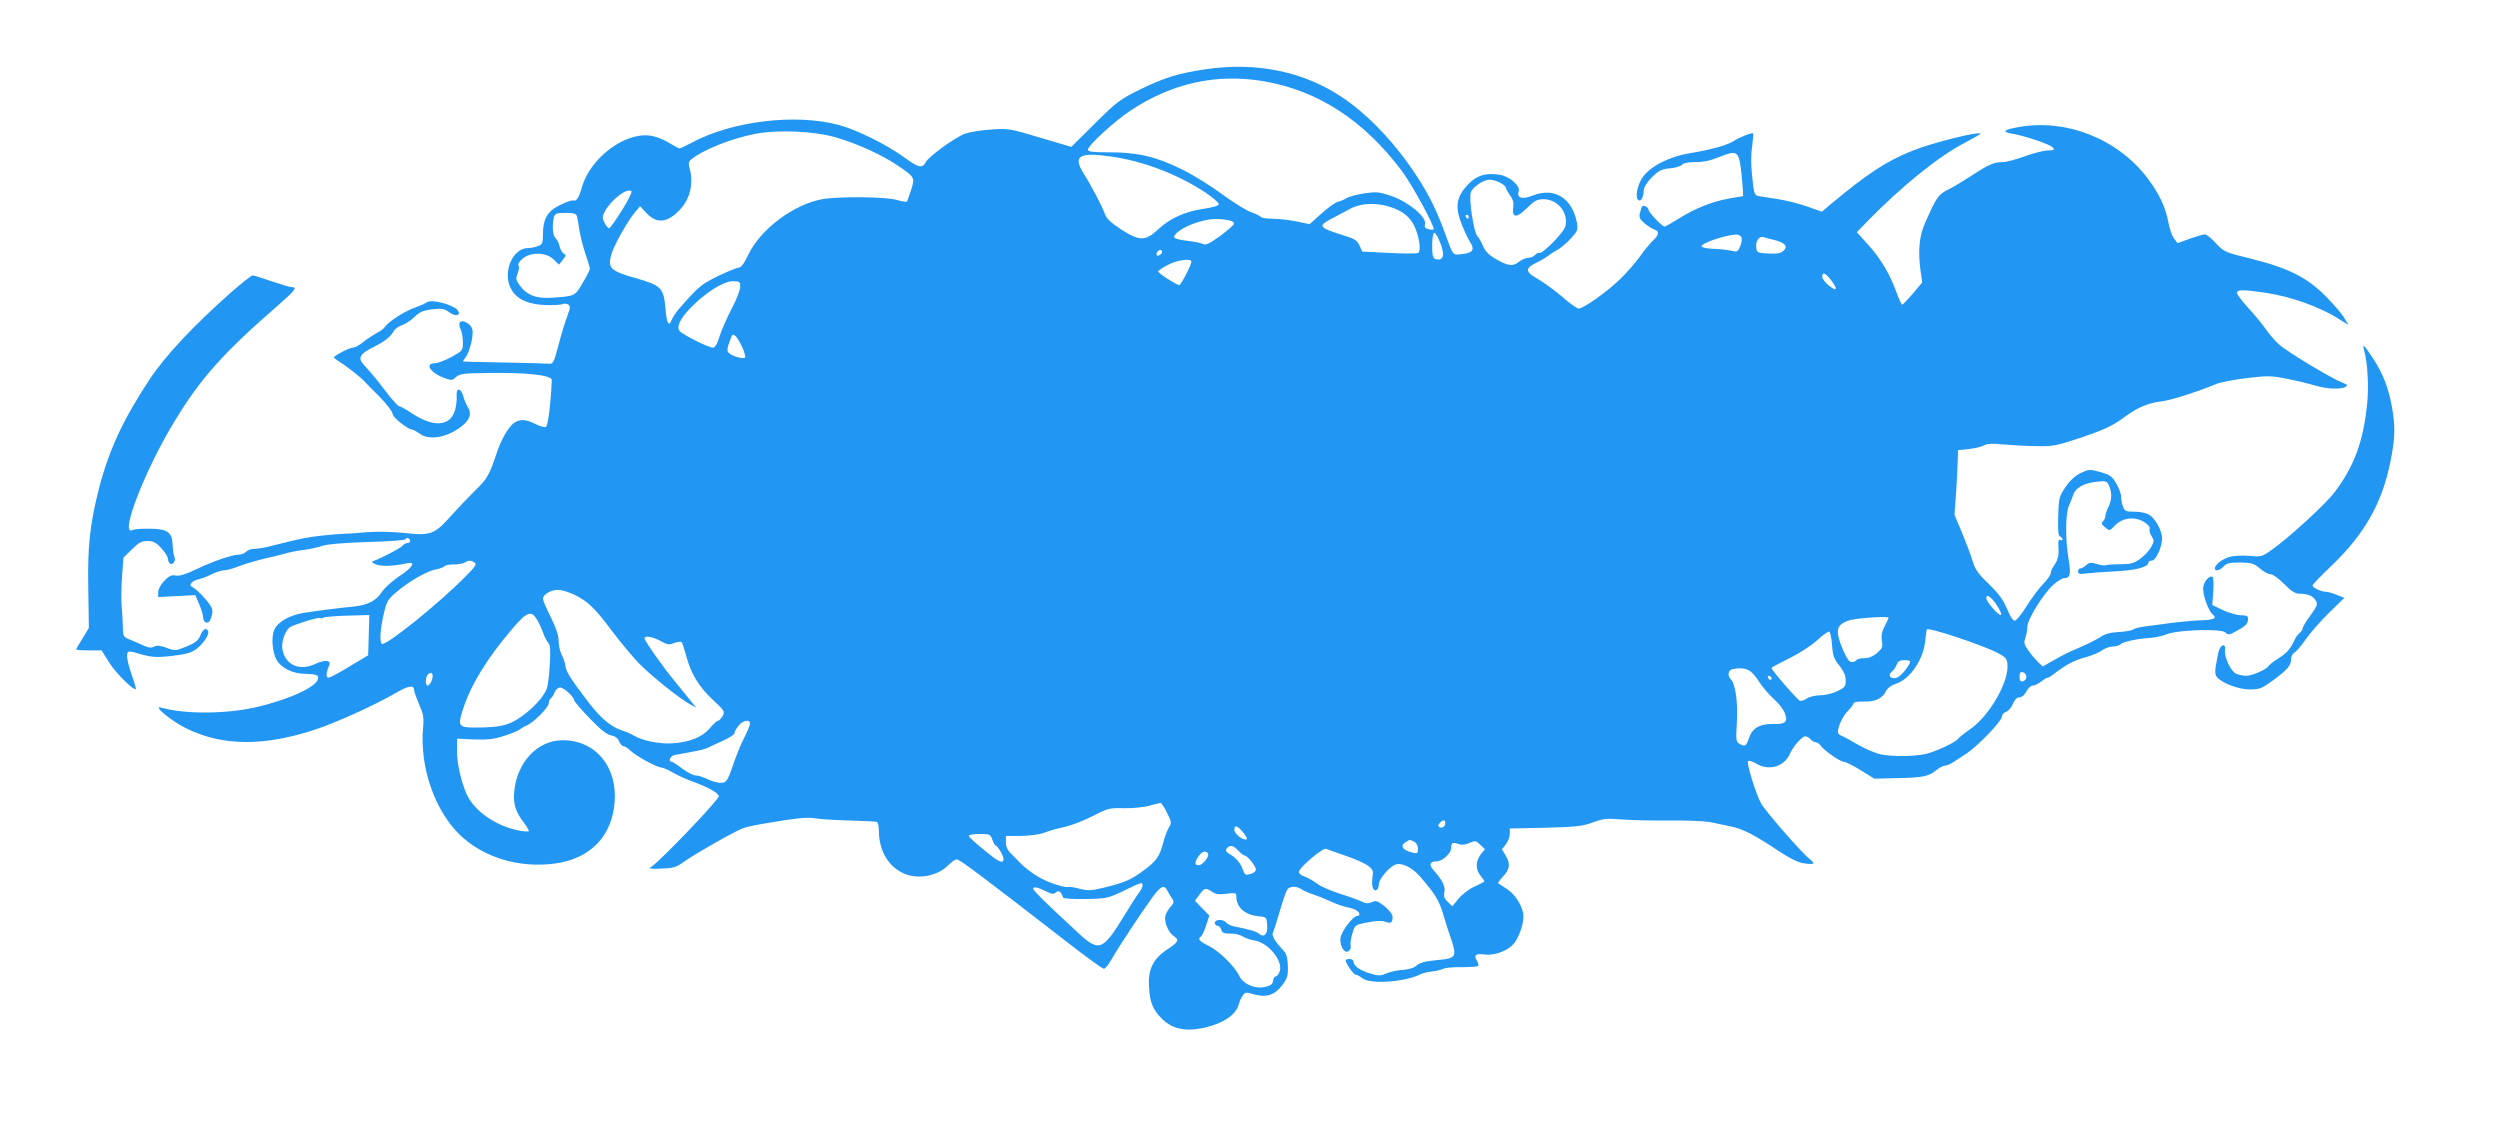 <?xml version="1.0" standalone="no"?>
<!DOCTYPE svg PUBLIC "-//W3C//DTD SVG 20010904//EN"
 "http://www.w3.org/TR/2001/REC-SVG-20010904/DTD/svg10.dtd">
<svg version="1.0" xmlns="http://www.w3.org/2000/svg"
 width="1280pt" height="582pt" viewBox="0 0 1280 582"
 preserveAspectRatio="xMidYMid meet">
<g transform="translate(0,582) scale(0.1,-0.1)"
fill="#2196f3" stroke="none">
<path d="M6170 5465 c-135 -20 -207 -42 -329 -101 -107 -53 -121 -63 -235
-176 l-121 -120 -159 47 c-153 46 -162 48 -250 42 -50 -3 -111 -13 -136 -22
-48 -17 -185 -116 -200 -145 -17 -33 -37 -29 -104 20 -93 68 -247 145 -341
170 -222 60 -549 20 -754 -91 -30 -16 -58 -29 -62 -29 -4 0 -30 14 -56 30 -29
18 -69 33 -98 36 -131 15 -305 -118 -346 -266 -15 -53 -28 -73 -44 -66 -6 2
-36 -8 -66 -23 -65 -31 -89 -71 -89 -149 0 -47 -3 -53 -26 -62 -14 -6 -36 -10
-50 -10 -83 0 -135 -133 -84 -215 30 -49 85 -73 172 -77 40 -1 80 1 88 5 8 4
21 3 29 -2 12 -8 12 -16 -4 -58 -10 -26 -31 -93 -45 -148 -25 -94 -28 -100
-51 -97 -13 1 -116 4 -229 6 -113 2 -207 4 -209 5 -2 0 3 9 11 19 18 21 38 89
38 130 0 21 -8 35 -26 47 -34 22 -53 7 -36 -30 7 -14 12 -45 12 -68 0 -41 -1
-43 -59 -75 -32 -17 -70 -32 -85 -32 -52 0 -24 -47 43 -73 43 -16 46 -16 65 2
18 17 39 20 151 21 206 4 340 -10 340 -36 -4 -110 -19 -236 -30 -240 -7 -3
-31 4 -54 15 -48 25 -79 26 -109 6 -29 -21 -68 -88 -91 -161 -35 -105 -48
-128 -108 -185 -32 -32 -86 -88 -120 -126 -88 -99 -107 -107 -240 -92 -67 7
-142 8 -198 4 -49 -5 -101 -8 -115 -8 -14 0 -63 -4 -110 -9 -80 -9 -106 -14
-256 -52 -33 -9 -74 -16 -91 -16 -17 0 -36 -7 -43 -15 -7 -8 -24 -15 -39 -15
-36 -1 -129 -33 -219 -76 -52 -25 -83 -34 -102 -31 -21 5 -34 -1 -59 -27 -18
-19 -31 -42 -31 -58 l0 -25 95 5 95 5 20 -47 c11 -26 20 -56 20 -66 0 -22 18
-36 31 -23 5 5 11 22 15 39 5 26 -1 38 -37 80 -23 27 -51 52 -62 57 -25 10 -7
33 33 42 15 3 45 15 66 26 21 10 49 19 62 19 13 0 44 9 70 19 26 11 88 29 137
41 50 11 104 25 120 30 17 4 55 12 85 15 30 4 72 14 93 21 24 8 108 15 230 19
115 3 193 9 195 15 4 12 22 3 22 -11 0 -5 -6 -9 -14 -9 -7 0 -19 -7 -26 -15
-11 -13 -112 -65 -150 -78 -10 -3 -5 -8 15 -17 28 -11 91 -9 158 6 49 11 31
-21 -37 -65 -35 -23 -76 -60 -91 -82 -30 -46 -72 -67 -148 -75 -64 -6 -184
-21 -252 -32 -74 -12 -134 -47 -151 -87 -16 -39 -10 -115 13 -155 24 -41 84
-70 147 -70 30 0 58 -5 62 -11 24 -39 -105 -107 -294 -155 -157 -40 -381 -43
-507 -7 -47 13 54 -70 130 -107 186 -91 398 -92 663 -4 112 38 304 125 412
188 62 36 90 40 90 13 0 -8 12 -41 26 -73 22 -51 25 -68 20 -122 -17 -195 57
-415 183 -541 120 -120 308 -178 494 -152 180 25 291 140 304 315 14 182 -99
316 -266 316 -129 0 -234 -112 -248 -262 -6 -65 6 -104 50 -161 16 -21 27 -40
24 -43 -3 -3 -29 -1 -57 5 -117 25 -223 101 -261 185 -29 68 -49 155 -49 222
l0 62 87 -4 c69 -2 102 1 153 18 36 11 71 26 79 32 8 6 24 16 37 21 37 16 114
94 114 115 0 10 5 22 11 25 5 4 14 18 19 31 5 13 18 24 28 24 19 0 72 -49 72
-66 0 -5 35 -46 78 -91 55 -57 87 -83 110 -88 22 -4 36 -15 42 -31 5 -13 15
-24 22 -24 6 0 24 -11 38 -25 28 -27 135 -85 158 -85 7 0 33 -12 58 -26 24
-14 72 -36 107 -48 76 -28 127 -57 127 -73 0 -19 -300 -332 -345 -361 -17 -10
-9 -12 52 -9 63 2 77 7 115 35 48 35 257 155 301 171 15 6 55 15 90 21 187 32
235 37 282 30 28 -5 107 -9 175 -11 69 -2 131 -5 138 -7 7 -2 12 -21 12 -46 0
-103 50 -186 132 -220 71 -30 171 -10 223 44 16 17 36 30 44 30 15 0 138 -93
569 -427 94 -73 176 -133 184 -133 7 0 26 24 42 53 33 58 149 234 208 315 42
57 59 64 76 30 7 -13 17 -31 24 -40 10 -14 9 -21 -8 -40 -12 -13 -24 -34 -27
-47 -8 -31 14 -84 43 -104 29 -20 25 -29 -35 -69 -72 -48 -98 -102 -92 -193 4
-76 20 -115 64 -159 61 -62 141 -73 259 -37 76 24 126 64 137 111 4 14 12 33
20 43 12 17 17 18 54 7 63 -19 106 -7 145 42 29 38 33 49 32 100 -1 39 -7 64
-18 76 -50 53 -67 82 -58 99 5 10 21 61 36 113 15 52 32 100 38 107 14 17 48
17 73 -1 11 -7 38 -19 60 -26 22 -7 61 -23 87 -35 26 -12 64 -26 85 -30 39 -7
63 -21 63 -36 0 -5 -6 -9 -12 -9 -20 0 -78 -76 -84 -109 -8 -41 20 -88 42 -70
8 6 12 19 9 28 -2 9 1 36 9 61 13 44 13 45 77 57 42 9 73 10 90 4 31 -11 39
-6 39 24 0 13 -16 34 -41 55 -36 28 -44 31 -65 21 -19 -8 -31 -8 -52 3 -15 7
-65 26 -112 40 -46 15 -99 38 -117 52 -18 14 -47 30 -63 36 -17 5 -30 16 -30
23 0 22 123 126 140 119 8 -4 52 -19 98 -35 45 -15 97 -38 114 -50 28 -20 30
-26 25 -63 -6 -44 4 -73 22 -62 6 4 11 17 11 30 0 26 56 91 87 100 32 10 83
-16 123 -61 77 -89 97 -121 119 -193 12 -41 29 -95 38 -120 34 -98 29 -107
-63 -115 -72 -7 -94 -13 -117 -33 -9 -8 -38 -16 -65 -18 -26 -1 -63 -9 -83
-18 -32 -13 -42 -13 -84 0 -52 15 -85 39 -85 61 0 7 -9 13 -20 13 -11 0 -20
-3 -20 -7 0 -16 40 -73 51 -73 6 0 22 -9 35 -19 40 -32 220 -19 297 21 11 5
37 12 60 14 22 3 48 9 57 14 9 5 51 9 94 8 42 0 80 3 84 6 3 4 1 16 -6 27 -18
29 -7 38 38 32 54 -7 124 20 154 60 25 33 46 95 46 136 0 44 -40 111 -84 139
-22 14 -43 28 -45 29 -3 2 7 16 21 31 38 41 43 67 19 108 l-21 36 20 25 c11
14 20 38 20 53 l0 28 183 4 c158 4 190 8 242 27 54 20 70 22 155 15 52 -4 163
-6 245 -5 83 1 173 -3 200 -8 28 -6 75 -16 105 -22 62 -12 126 -45 248 -127
56 -37 97 -57 127 -62 55 -8 62 -3 30 22 -40 31 -231 250 -249 286 -28 53 -75
206 -66 215 4 5 23 -1 41 -12 65 -40 144 -17 173 49 16 37 62 90 79 90 8 0 20
-7 27 -15 7 -8 18 -15 26 -15 7 0 19 -8 26 -18 19 -26 100 -82 118 -82 9 0 48
-20 86 -43 l71 -44 114 3 c133 2 164 9 202 40 16 13 36 24 45 24 9 0 29 8 43
18 15 9 45 30 69 45 58 39 180 166 180 188 0 10 9 21 21 24 11 4 27 22 35 41
9 22 21 34 34 34 12 0 26 12 35 30 9 16 23 30 33 30 9 0 28 9 42 20 14 11 29
20 33 20 5 0 21 9 35 21 60 46 107 71 161 84 31 9 68 24 83 35 15 11 40 20 56
20 15 0 33 5 40 12 12 12 84 28 152 32 25 2 63 10 85 19 59 23 278 29 299 9
14 -14 20 -14 58 8 48 26 58 37 58 63 0 13 -8 17 -37 17 -20 0 -61 12 -91 26
l-55 26 5 69 c3 38 1 72 -4 75 -17 11 -48 -28 -48 -60 0 -39 29 -117 50 -133
24 -18 3 -28 -63 -29 -34 -1 -100 -7 -147 -13 -47 -7 -107 -14 -135 -18 -27
-3 -56 -10 -63 -16 -6 -5 -40 -11 -73 -13 -44 -2 -71 -9 -97 -27 -21 -13 -66
-36 -102 -51 -67 -29 -74 -32 -148 -74 l-43 -24 -24 22 c-13 13 -36 39 -50 60
-22 31 -24 41 -15 64 5 15 10 40 10 56 0 38 81 169 132 215 21 19 47 35 58 35
30 0 34 23 21 98 -17 98 -16 232 2 273 9 19 18 44 22 56 10 34 54 59 116 66
53 6 56 5 67 -19 16 -34 15 -76 -3 -110 -8 -16 -15 -36 -15 -45 0 -8 -6 -21
-12 -28 -11 -10 -8 -16 10 -31 23 -19 24 -19 50 9 38 40 99 48 147 20 23 -14
34 -27 31 -36 -3 -8 1 -25 10 -38 14 -21 14 -26 -1 -54 -9 -17 -34 -45 -56
-61 -35 -25 -49 -29 -105 -29 -35 0 -68 -2 -72 -5 -5 -3 -25 0 -45 6 -31 9
-40 9 -55 -5 -10 -10 -24 -17 -30 -17 -7 0 -12 -7 -12 -16 0 -13 7 -15 43 -10
23 3 90 8 150 11 104 5 167 22 167 45 0 6 8 10 18 10 20 0 52 70 52 113 0 38
-33 100 -64 120 -15 10 -46 17 -76 17 -45 0 -52 3 -60 26 -6 14 -10 37 -10 51
0 15 -11 45 -25 68 -21 36 -32 44 -81 58 -54 15 -58 15 -99 -4 -29 -14 -55
-37 -79 -72 -34 -50 -35 -56 -38 -151 -2 -73 0 -100 10 -103 6 -3 12 -9 12
-14 0 -6 -4 -7 -10 -4 -11 7 -13 -2 -10 -57 1 -24 -6 -48 -19 -67 -12 -16 -21
-36 -21 -45 0 -9 -18 -35 -40 -57 -22 -23 -61 -75 -86 -116 -28 -44 -52 -73
-61 -71 -8 2 -25 30 -38 63 -19 45 -42 76 -92 125 -56 53 -71 75 -84 120 -9
30 -34 95 -54 144 l-38 90 9 125 c4 69 8 144 8 166 l1 40 55 6 c31 3 66 12 79
19 17 9 44 10 90 5 36 -3 111 -8 166 -9 93 -2 108 0 220 37 138 46 180 65 250
117 62 45 115 67 182 75 47 5 189 51 283 90 19 8 88 21 152 29 108 13 125 13
210 -4 51 -10 116 -26 143 -34 56 -18 132 -21 155 -6 11 7 9 11 -13 19 -58 22
-294 164 -330 199 -22 20 -53 57 -70 82 -17 25 -58 73 -90 108 -32 35 -56 68
-54 75 5 15 36 14 147 -2 135 -20 286 -75 389 -143 l35 -22 -20 34 c-10 19
-53 69 -94 111 -98 99 -192 146 -383 194 -135 33 -140 35 -181 79 -23 26 -49
46 -57 46 -8 0 -42 -10 -77 -22 l-63 -23 -18 24 c-10 13 -23 50 -29 83 -14 77
-48 148 -107 226 -152 201 -417 306 -661 261 -75 -13 -86 -24 -35 -33 65 -10
198 -55 211 -71 11 -13 7 -15 -23 -15 -20 0 -73 -13 -119 -30 -45 -16 -96 -30
-114 -30 -45 0 -72 -12 -156 -67 -40 -26 -94 -59 -122 -73 -52 -26 -61 -38
-121 -175 -29 -66 -35 -140 -22 -241 l9 -60 -48 -57 c-27 -31 -51 -57 -55 -57
-3 0 -16 28 -29 63 -33 93 -82 175 -146 245 l-57 63 54 56 c175 179 364 332
497 401 45 24 82 45 82 47 0 16 -251 -47 -349 -87 -136 -55 -228 -116 -416
-272 l-47 -40 -76 27 c-43 15 -111 32 -152 38 -41 6 -85 13 -96 15 -18 3 -23
13 -28 56 -11 86 -13 150 -4 207 4 30 6 56 4 58 -5 6 -70 -20 -96 -37 -31 -22
-121 -47 -225 -64 -110 -17 -215 -72 -250 -132 -25 -43 -33 -98 -16 -109 13
-8 25 14 27 49 1 19 16 42 42 69 34 33 48 41 91 45 28 2 56 11 62 18 7 9 33
14 70 14 41 0 79 8 124 27 85 35 97 28 108 -58 4 -35 9 -82 10 -104 l2 -39
-70 -12 c-86 -15 -176 -50 -261 -104 -35 -22 -67 -40 -72 -40 -12 0 -82 74
-82 87 0 13 -28 25 -33 15 -2 -4 -7 -19 -11 -34 -5 -21 0 -31 24 -51 16 -14
39 -28 50 -32 27 -9 25 -27 -6 -56 -14 -13 -46 -51 -69 -84 -24 -33 -70 -86
-103 -117 -65 -63 -186 -148 -209 -148 -8 0 -47 27 -85 61 -39 33 -95 74 -125
91 -64 36 -66 54 -7 83 23 11 50 27 60 35 11 9 32 22 47 30 15 8 46 33 68 57
36 39 39 47 33 81 -23 127 -115 185 -226 141 -56 -22 -84 -13 -72 23 8 27 -47
75 -97 83 -72 12 -120 -3 -166 -53 -57 -61 -64 -112 -29 -201 14 -35 33 -74
41 -87 30 -46 16 -61 -58 -67 -27 -2 -30 2 -62 91 -47 130 -85 209 -151 310
-105 162 -243 309 -375 399 -198 136 -445 188 -709 148z m301 -61 c278 -48
512 -200 707 -460 53 -71 171 -288 162 -298 -3 -3 -16 -3 -28 1 -16 4 -20 11
-16 27 8 35 -84 112 -171 142 -64 22 -76 23 -140 14 -38 -6 -79 -17 -90 -24
-11 -7 -31 -16 -45 -19 -14 -4 -52 -31 -85 -61 l-60 -54 -65 14 c-36 7 -91 14
-122 14 -31 0 -59 4 -62 9 -4 5 -25 16 -49 24 -24 8 -90 49 -148 91 -57 43
-149 100 -204 127 -135 67 -229 89 -372 89 -89 0 -113 3 -113 14 0 20 135 145
217 199 214 142 441 192 684 151z m-2186 -289 c108 -32 231 -88 312 -143 87
-59 88 -61 68 -124 -10 -29 -19 -56 -21 -60 -2 -3 -25 0 -51 8 -55 17 -302 19
-384 4 -147 -27 -317 -155 -378 -285 -20 -43 -37 -65 -48 -65 -9 0 -58 -20
-108 -44 -88 -44 -100 -54 -206 -176 -11 -14 -25 -35 -30 -48 -15 -38 -26 -17
-32 60 -9 104 -21 116 -152 154 -127 36 -143 50 -127 114 11 46 82 174 122
222 l27 32 35 -37 c53 -56 111 -47 176 27 47 54 63 132 43 203 -7 25 -6 34 7
46 59 49 208 109 331 132 117 22 303 14 416 -20z m1401 -96 c166 -23 344 -91
486 -185 37 -25 68 -51 68 -59 0 -8 -26 -16 -77 -24 -97 -14 -173 -49 -234
-106 -65 -61 -95 -60 -190 1 -49 32 -74 55 -81 76 -13 38 -71 149 -110 210
-56 89 -23 110 138 87z m1994 -134 c17 -9 30 -20 30 -26 0 -5 10 -23 21 -39
15 -19 20 -38 17 -59 -8 -57 16 -60 69 -7 40 39 53 46 86 46 72 0 128 -68 112
-138 -6 -31 -120 -146 -135 -137 -4 2 -13 -2 -20 -10 -7 -8 -23 -15 -35 -15
-12 0 -34 -9 -49 -21 -31 -25 -57 -21 -123 18 -29 17 -49 38 -59 61 -8 20 -21
44 -30 53 -19 22 -45 194 -33 225 10 28 65 64 97 64 13 0 36 -7 52 -15z
m-4495 -141 c-31 -49 -60 -90 -65 -92 -5 -2 -16 10 -24 26 -13 26 -13 32 0 58
32 61 116 125 137 105 4 -4 -17 -48 -48 -97z m3972 1 c38 -19 58 -38 78 -70
29 -51 44 -138 26 -150 -7 -4 -74 -4 -149 0 l-137 7 -15 32 c-12 25 -26 34
-75 49 -138 43 -142 49 -58 92 31 17 68 37 82 44 65 37 167 35 248 -4z m-4203
-32 c3 -10 8 -40 12 -68 4 -27 17 -81 30 -120 13 -38 24 -75 24 -81 0 -6 -16
-39 -37 -73 -39 -67 -39 -67 -151 -75 -84 -7 -135 12 -172 64 -19 27 -20 35
-10 60 7 16 9 34 5 41 -5 6 4 21 21 35 43 35 118 33 157 -3 l29 -28 19 24 c17
21 18 26 5 33 -8 4 -17 21 -21 37 -3 16 -13 35 -21 42 -14 12 -18 66 -8 107 6
19 13 22 59 22 43 0 55 -4 59 -17z m4566 -3 c0 -5 -2 -10 -4 -10 -3 0 -8 5
-11 10 -3 6 -1 10 4 10 6 0 11 -4 11 -10z m-1237 -16 c24 -4 37 -12 35 -20 -2
-7 -34 -35 -72 -63 -55 -39 -73 -48 -87 -40 -10 5 -45 12 -79 16 -33 3 -63 11
-67 16 -10 17 47 56 112 77 65 20 98 23 158 14z m1097 -133 c16 -49 8 -74 -22
-69 -20 3 -23 10 -25 48 -1 25 0 56 3 70 5 23 7 23 18 8 7 -9 18 -35 26 -57z
m1536 44 c4 -9 1 -29 -6 -46 -12 -28 -16 -30 -44 -23 -17 4 -58 9 -91 10 -32
1 -61 6 -63 12 -5 16 118 58 176 61 12 1 25 -6 28 -14z m170 -14 c55 -15 70
-33 45 -55 -14 -13 -33 -16 -77 -14 -56 3 -59 4 -62 31 -4 33 14 59 37 53 9
-3 35 -10 57 -15z m-3136 -60 c0 -12 -20 -25 -27 -18 -7 7 6 27 18 27 5 0 9
-4 9 -9z m150 -51 c0 -16 -54 -120 -62 -120 -13 0 -108 61 -108 70 0 4 21 19
48 33 47 26 122 36 122 17z m3274 -93 c37 -48 32 -63 -9 -30 -19 15 -35 36
-35 46 0 26 16 20 44 -16z m-5584 -36 c0 -16 -20 -66 -44 -112 -24 -46 -52
-110 -62 -141 -12 -41 -23 -58 -34 -58 -23 0 -154 66 -170 85 -18 21 2 63 54
117 77 79 169 138 217 138 36 0 39 -2 39 -29z m10 -308 c11 -25 18 -49 15 -53
-6 -10 -61 4 -81 21 -14 12 -13 23 8 78 7 19 11 21 23 11 9 -7 24 -33 35 -57z
m-1370 -1103 c12 -8 4 -21 -45 -70 -132 -135 -405 -355 -429 -347 -14 5 -10
74 10 159 14 59 21 71 64 107 65 55 157 108 203 116 20 4 40 11 43 16 3 5 24
9 47 9 23 0 49 5 57 10 19 12 31 12 50 0z m513 -166 c68 -34 104 -69 190 -184
39 -52 100 -126 136 -164 62 -64 216 -188 271 -216 l25 -13 -25 30 c-14 17
-50 62 -81 100 -63 75 -159 212 -159 225 0 15 42 8 82 -14 34 -19 43 -21 70
-10 18 6 35 8 38 4 4 -4 14 -36 24 -72 24 -90 66 -159 138 -225 57 -53 60 -58
48 -81 -8 -13 -18 -24 -23 -24 -6 0 -25 -17 -43 -39 -40 -46 -103 -71 -194
-77 -65 -4 -155 15 -195 40 -11 7 -38 19 -60 26 -56 18 -109 62 -174 147 -86
112 -114 156 -116 183 -1 14 -10 40 -19 57 -9 18 -16 50 -16 73 0 27 -13 66
-40 120 -22 44 -40 86 -40 94 0 22 40 46 78 46 18 0 56 -12 85 -26z m7281 -53
c15 -23 25 -45 21 -49 -9 -9 -75 67 -75 85 0 25 24 8 54 -36z m-7473 -76 c10
-16 23 -46 30 -65 6 -19 18 -42 26 -51 11 -13 12 -38 8 -112 -3 -53 -10 -108
-15 -122 -16 -43 -71 -103 -135 -147 -62 -43 -105 -53 -237 -53 -80 0 -85 9
-58 92 41 128 124 263 255 416 75 87 96 94 126 42z m-863 -77 l-3 -103 -95
-57 c-52 -32 -101 -58 -108 -58 -14 0 -13 25 3 62 12 29 -20 32 -72 8 -80 -37
-152 -5 -167 75 -7 35 13 94 37 113 18 13 147 53 156 48 4 -3 12 -2 18 2 6 4
61 8 123 10 l111 3 -3 -103z m7782 89 c0 -1 -9 -21 -20 -42 -15 -29 -19 -50
-15 -76 6 -32 2 -39 -25 -63 -20 -17 -43 -26 -65 -26 -19 0 -37 -4 -40 -10 -3
-5 -14 -10 -24 -10 -13 0 -26 19 -45 63 -41 98 -36 127 29 150 33 12 205 24
205 14z m560 -181 c38 -20 46 -29 48 -57 9 -88 -91 -263 -189 -331 -30 -21
-59 -44 -64 -51 -13 -18 -107 -62 -160 -76 -55 -14 -170 -16 -232 -4 -28 5
-82 28 -120 50 -37 22 -76 43 -85 46 -10 4 -18 12 -18 19 0 29 27 85 53 110
15 15 27 32 27 37 0 6 23 10 53 9 58 -2 97 17 114 55 7 14 27 29 52 37 71 23
139 124 148 218 3 26 6 53 8 59 5 14 284 -79 365 -121z m-850 42 c4 -55 10
-73 38 -106 22 -29 32 -51 32 -76 0 -31 -5 -36 -43 -55 -24 -12 -63 -21 -88
-21 -24 0 -55 -7 -67 -16 -12 -8 -28 -14 -36 -12 -12 3 -146 157 -146 168 0 3
41 25 92 50 51 25 114 66 142 92 28 26 56 46 61 44 6 -1 12 -32 15 -68z m400
-84 c0 -18 -43 -72 -64 -82 -32 -14 -55 8 -30 29 9 7 20 23 25 36 6 17 16 23
39 23 16 0 30 -3 30 -6z m-828 -45 c13 -5 37 -31 53 -57 16 -26 49 -65 73 -87
25 -21 51 -54 59 -73 20 -48 6 -61 -62 -59 -63 2 -104 -22 -120 -71 -14 -42
-20 -46 -46 -32 -21 12 -22 16 -16 117 5 104 -8 192 -32 216 -17 17 -13 45 7
50 31 8 61 7 84 -4z m-6741 -52 c-6 -15 -15 -27 -21 -27 -14 0 -13 43 2 58 18
18 30 -1 19 -31z m8164 18 c0 -11 -8 -21 -17 -23 -14 -3 -18 3 -18 23 0 20 4
26 18 23 9 -2 17 -12 17 -23z m-1304 -8 c-1 -12 -15 -9 -19 4 -3 6 1 10 8 8 6
-3 11 -8 11 -12z m-5231 -232 c0 -8 -14 -42 -31 -75 -17 -33 -43 -98 -58 -143
-25 -73 -31 -82 -55 -85 -15 -2 -46 6 -70 17 -23 12 -52 21 -65 21 -12 0 -43
16 -68 35 -25 19 -50 35 -54 35 -20 0 -7 30 14 34 12 2 51 9 86 16 35 6 71 15
80 19 9 5 44 21 79 37 34 15 62 33 62 39 0 7 9 24 21 39 22 28 59 35 59 11z
m2135 -456 c24 -48 24 -53 10 -75 -8 -13 -22 -48 -29 -78 -19 -72 -36 -96
-105 -146 -63 -46 -93 -59 -204 -86 -59 -14 -78 -15 -117 -5 -26 7 -51 11 -56
10 -16 -5 -78 12 -124 34 -43 19 -97 58 -130 92 -8 9 -27 28 -42 43 -19 18
-28 37 -28 59 l0 33 78 0 c44 1 94 7 117 16 22 9 69 22 105 30 36 8 101 33
145 56 76 39 84 42 160 40 44 -1 103 5 130 13 28 7 53 14 57 14 4 1 19 -22 33
-50z m1425 -53 c0 -18 -17 -29 -30 -21 -8 5 -7 11 1 21 15 18 29 18 29 0z
m-1035 -48 c15 -18 23 -34 17 -36 -18 -6 -62 29 -62 49 0 28 15 23 45 -13z
m-1284 -38 c6 -16 14 -30 18 -30 4 0 16 -16 27 -35 13 -24 15 -38 8 -45 -8 -8
-35 8 -92 55 -45 36 -82 70 -82 75 0 6 25 10 56 10 52 0 56 -2 65 -30z m2160
-10 c11 -6 19 -21 19 -35 0 -28 -4 -29 -49 -14 -34 12 -40 33 -13 48 21 13 20
13 43 1z m340 -65 c-26 -35 -27 -75 -1 -108 11 -14 20 -27 20 -29 0 -3 -23
-15 -50 -27 -29 -13 -64 -40 -82 -62 l-32 -39 -23 22 c-18 17 -22 29 -18 49 7
29 -10 63 -53 111 -28 30 -22 48 14 48 29 0 74 41 74 68 0 27 9 32 36 21 17
-6 35 -5 57 5 30 13 34 12 56 -9 l24 -23 -22 -27z m-1241 20 c13 -14 27 -25
32 -25 14 0 57 -53 58 -71 0 -10 -11 -20 -26 -23 -31 -8 -28 -11 -47 37 -10
22 -30 45 -52 58 -28 17 -33 24 -24 35 17 20 32 17 59 -11z m-155 -15 c9 -14
-27 -59 -47 -60 -22 0 -23 14 -2 45 17 26 38 32 49 15z m-335 -164 c0 -7 -8
-24 -19 -37 -10 -13 -44 -67 -76 -119 -109 -178 -128 -185 -233 -88 -170 157
-232 218 -232 228 0 13 28 6 73 -17 23 -11 31 -12 43 -2 15 13 26 5 37 -26 2
-6 48 -9 116 -8 107 2 114 4 194 42 92 45 97 46 97 27z m356 -32 c18 -13 36
-15 74 -10 46 6 50 5 50 -14 0 -57 45 -96 120 -102 34 -3 35 -5 38 -46 3 -46
-16 -65 -43 -42 -14 11 -42 20 -127 37 -15 3 -33 11 -39 19 -16 19 -59 18 -59
-1 0 -8 6 -15 14 -15 7 0 16 -9 19 -20 4 -16 14 -20 49 -20 23 0 51 -7 61 -15
11 -7 38 -17 60 -20 76 -13 154 -115 126 -166 -5 -11 -14 -19 -19 -19 -5 0
-10 -10 -12 -22 -2 -17 -13 -25 -41 -31 -52 -12 -112 14 -133 58 -23 49 -105
128 -157 153 -46 22 -57 35 -38 47 5 3 17 28 26 56 l17 51 -37 38 -37 38 23
31 c26 36 31 37 65 15z"/>
<path d="M1183 4323 c-190 -168 -335 -322 -416 -444 -136 -205 -211 -366 -262
-567 -45 -181 -57 -288 -53 -507 l3 -200 -32 -53 c-18 -29 -33 -54 -33 -57 0
-3 29 -5 65 -5 l65 0 41 -65 c34 -54 125 -143 135 -133 1 2 -8 35 -22 73 -23
69 -29 106 -18 117 3 3 17 2 32 -2 85 -26 107 -28 195 -18 73 9 98 16 125 37
37 29 66 76 57 91 -11 18 -25 10 -39 -23 -11 -27 -25 -38 -71 -57 -56 -23 -59
-23 -102 -7 -33 12 -50 14 -64 6 -14 -7 -28 -6 -52 5 -17 8 -49 22 -69 30 -36
14 -38 17 -39 63 0 26 -3 75 -6 107 -3 33 -2 102 2 155 l7 96 43 42 c35 35 49
43 80 43 30 0 44 -7 71 -37 19 -20 34 -45 34 -54 0 -10 5 -21 11 -25 15 -9 31
17 22 36 -4 8 -8 35 -9 59 -3 66 -25 83 -115 84 -41 1 -82 -2 -91 -7 -68 -33
64 308 215 556 136 224 251 352 540 603 79 69 90 85 60 85 -10 0 -56 14 -103
30 -47 16 -90 30 -97 30 -6 0 -55 -39 -110 -87z"/>
<path d="M2185 4272 c-5 -5 -36 -18 -68 -30 -54 -20 -132 -72 -150 -100 -4 -6
-22 -19 -40 -28 -18 -10 -48 -30 -67 -45 -19 -16 -43 -29 -53 -29 -18 0 -97
-41 -97 -50 0 -3 13 -13 29 -23 32 -19 110 -80 126 -99 6 -6 40 -42 78 -79 37
-38 67 -77 67 -88 0 -18 80 -81 102 -81 5 0 22 -10 38 -21 43 -32 125 -22 195
25 58 38 74 75 50 112 -8 12 -18 37 -23 55 -11 44 -38 46 -34 2 2 -17 -2 -50
-8 -72 -23 -85 -111 -91 -223 -16 -28 19 -57 35 -63 35 -6 0 -35 32 -65 71
-52 68 -64 83 -117 142 -32 34 -19 56 50 90 57 28 87 52 104 82 6 11 25 25 42
30 18 6 47 25 65 43 26 25 44 33 90 38 51 6 62 4 89 -16 30 -22 59 -16 43 9
-18 30 -139 62 -160 43z"/>
<path d="M12104 4028 c18 -62 25 -188 16 -274 -20 -195 -66 -320 -166 -453
-48 -64 -240 -239 -328 -300 -46 -32 -52 -33 -110 -27 -34 3 -78 1 -99 -5 -38
-10 -77 -40 -77 -59 0 -17 26 -11 45 10 15 16 30 20 84 20 58 -1 70 -4 101
-30 19 -17 44 -30 55 -30 12 0 42 -22 70 -50 40 -40 56 -50 83 -50 40 0 68
-13 81 -39 8 -15 2 -29 -29 -71 -22 -30 -40 -59 -40 -66 0 -6 -7 -18 -16 -25
-9 -7 -20 -22 -25 -34 -23 -49 -39 -67 -81 -94 -25 -16 -49 -34 -52 -40 -12
-19 -84 -51 -115 -51 -17 0 -40 5 -53 11 -26 12 -60 83 -56 120 5 42 -26 29
-35 -16 -18 -89 -19 -105 -6 -122 26 -31 111 -63 168 -63 46 0 61 5 105 37 83
59 106 84 106 115 0 16 7 31 18 37 9 5 35 35 57 67 22 32 75 93 119 136 l79
77 -38 15 c-21 9 -46 16 -56 16 -24 0 -69 21 -69 32 0 5 45 52 101 105 166
160 256 318 298 530 24 117 26 179 7 283 -18 98 -45 167 -97 246 -44 68 -55
78 -45 42z"/>
</g>
</svg>
